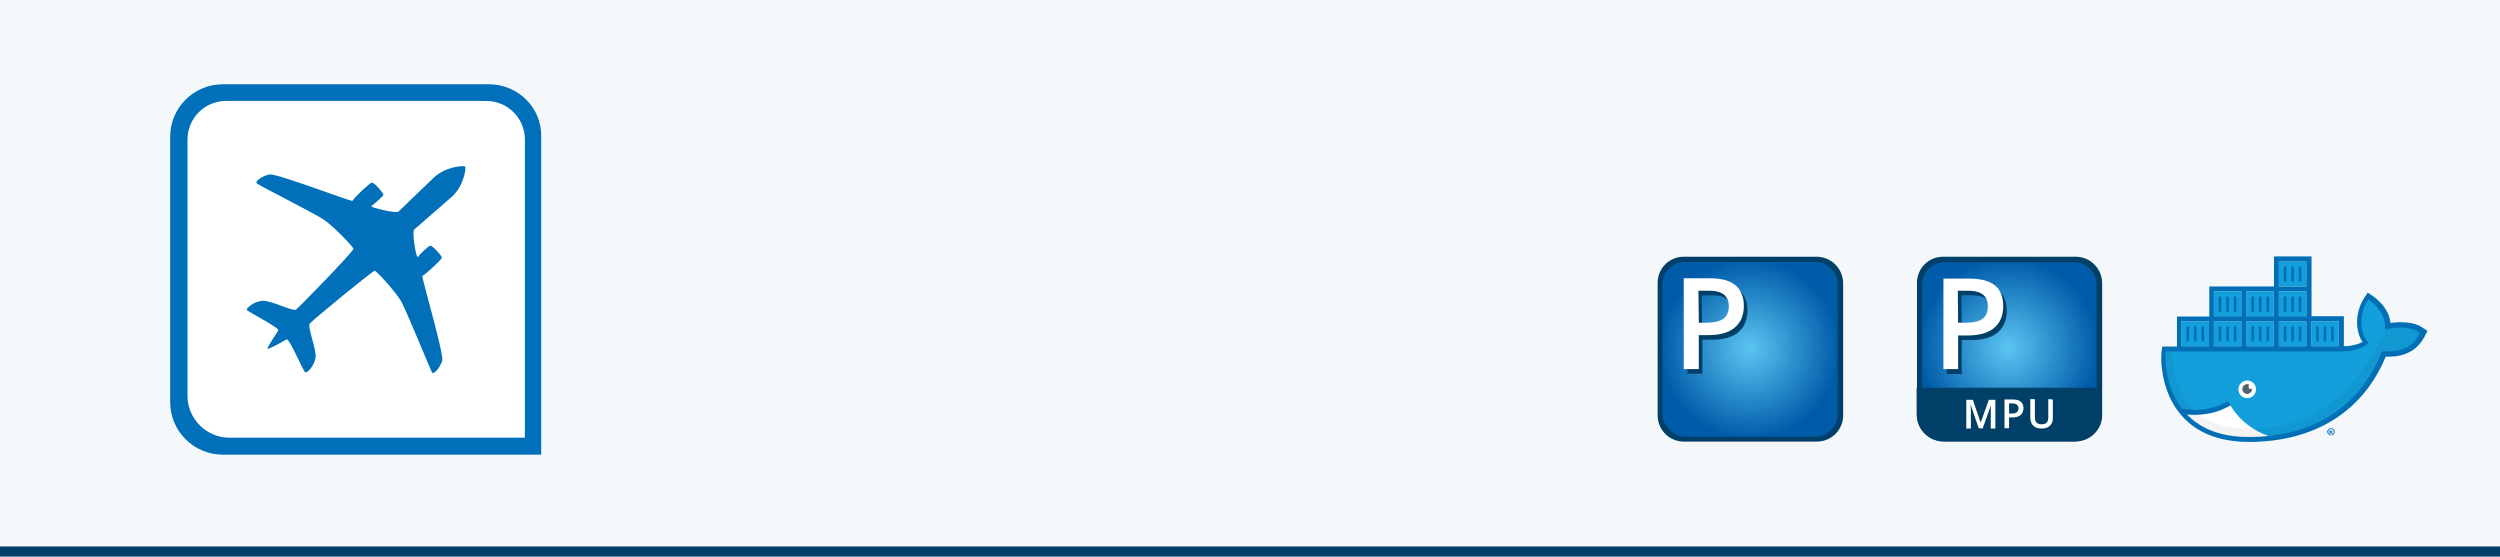 <?xml version="1.0" encoding="UTF-8"?>
<svg xmlns="http://www.w3.org/2000/svg" xmlns:xlink="http://www.w3.org/1999/xlink" version="1.1" id="Ebene_1" x="0px" y="0px" viewBox="0 0 765.4 170.4" style="enable-background:new 0 0 765.4 170.4;" xml:space="preserve">
<style type="text/css">
	.st0{fill:#F4F8FB;}
	.st1{fill:#004068;}
	.st2{fill:#FFFFFF;}
	.st3{fill:#0070BA;}
	.st4{fill:url(#SVGID_1_);}
	.st5{fill:url(#SVGID_00000155831985803498305280000005811431977277917606_);}
	.st6{fill-rule:evenodd;clip-rule:evenodd;fill:#129FDB;}
	.st7{clip-path:url(#SVGID_00000111909009112616357730000001980167329198297486_);}
	.st8{clip-path:url(#SVGID_00000176731018103364766790000002954749064461373854_);fill:#FFFFFF;}
	.st9{fill-rule:evenodd;clip-rule:evenodd;fill:#026FB6;}
	.st10{fill-rule:evenodd;clip-rule:evenodd;fill:#FFFFFF;}
	.st11{fill:#54616C;}
	.st12{opacity:5.000000e-02;fill-rule:evenodd;clip-rule:evenodd;enable-background:new    ;}
	.st13{fill:#006FB6;}
</style>
<rect y="0" class="st0" width="765.6" height="170.4"></rect>
<rect y="167.3" class="st1" width="765.6" height="3.1"></rect>
<g>
	<path class="st2" d="M66.9,28.1h83.6c6.8,0,12.4,5.6,12.4,12.4v96h-96c-6.8,0-12.4-5.6-12.4-12.4V40.5   C54.5,33.7,60.1,28.1,66.9,28.1z"></path>
	<path class="st3" d="M129.3,84.5c1.2-0.6,5.8-5,6-5.6c0-0.6-2.9-3.7-3.5-3.7s-3.3,2.7-3.9,3.5c-0.6,0-1.9-8.1-1-8.5   c0.6-0.6,7.2-6.2,11.6-10.1c3.5-3.3,4.3-8.7,3.9-9.1c-0.4-0.4-6,0-9.5,3.3c-4.1,3.9-10.5,10.1-10.9,10.5c-0.6,0.6-8.5-1.2-8.3-1.7   c0.8-0.6,3.7-3.1,3.7-3.5s-2.7-3.7-3.5-3.7c-0.6,0-5.2,4.3-6,5.6c-0.6,0.2-23.3-8.5-25.4-8.1c-2.1,0.4-4.5,2.1-3.9,2.7   c0.4,0.6,18,9.3,20.9,11.4s8.7,8.1,8.7,8.7c0,0.8-16.7,18-17.6,18.6c-1,0.6-7.6-2.9-10.3-2.7c-2.7,0.2-4.8,2.3-4.8,2.7   c0.2,0.6,10.3,5.6,9.7,6.4c-0.4,0.6-3.5,5.2-3.3,5.6c0.4,0.2,5.2-2.5,5.8-2.9c1-0.4,5.2,10.1,5.8,10.1c0.6,0.2,2.7-1.9,3.1-4.5   c0.4-2.5-2.7-9.7-1.7-10.5c0.8-1,19.2-16.1,19.8-16.1c0.6,0,6.2,6.2,8.1,9.3c1.7,3.1,9.1,21.3,9.5,21.9c0.6,0.6,2.5-1.7,3.1-3.7   C135.9,108.2,129.1,85.1,129.3,84.5z"></path>
	<g>
		<path class="st3" d="M149.7,25.8H68.2c-8.9,0-16.1,7.2-16.1,16.1v81.2c0,8.9,7.2,16.1,16.1,16.1h97.5V41.9    C165.9,33,158.6,25.8,149.7,25.8z M160.7,134H70.2c-7,0-12.8-5.8-12.8-12.8V42.7c0-6.4,5.2-11.8,11.8-11.8h79.7    c6.4,0,11.8,5.2,11.8,11.8V134L160.7,134z"></path>
	</g>
</g>
<radialGradient id="SVGID_1_" cx="1077.507" cy="-1271.22" r="31.881" gradientTransform="matrix(0.857 0 0 -0.857 -387.731 -982.612)" gradientUnits="userSpaceOnUse">
	<stop offset="0" style="stop-color:#5BC5F2"></stop>
	<stop offset="1" style="stop-color:#005CA9"></stop>
</radialGradient>
<path class="st4" d="M556.7,134.3h-41.8c-3.5,0-6.4-2.9-6.4-6.4V86c0-3.5,2.9-6.4,6.4-6.4h41.8c3.5,0,6.4,2.9,6.4,6.4v41.8  C563.1,131.4,560.2,134.3,556.7,134.3z"></path>
<g>
	<path class="st1" d="M556.2,78.6h-40.7c-4.5,0-8,3.6-8,8v40.6c0,4.4,3.6,8,8,8h40.8c4.4,0,8-3.6,8-8V86.6   C564.2,82.2,560.6,78.6,556.2,78.6z M562.6,127.2c0,3.2-3.2,6.5-6.5,6.5H516c-3.6,0-7-3.4-7-7v-40c0-3.2,3.2-6.5,6.5-6.5h40.6   c3.2,0,6.5,3.2,6.5,6.5V127.2L562.6,127.2z"></path>
</g>
<g>
	<path class="st1" d="M535,95c0,2.9-0.9,5.1-2.8,6.7s-4.6,2.3-8.1,2.3h-2.9v10.4h-4.6V86.6h8c3.5,0,6.1,0.7,7.8,2.1   C534.1,90.2,535,92.3,535,95z M521.1,100.2h2.4c2.3,0,4-0.4,5.1-1.2c1.1-0.8,1.7-2.1,1.7-3.8c0-1.6-0.5-2.8-1.5-3.6   c-1-0.8-2.5-1.2-4.6-1.2H521L521.1,100.2L521.1,100.2z"></path>
</g>
<g>
	<path class="st2" d="M533.9,93.6c0,2.9-0.9,5.1-2.8,6.7c-1.9,1.6-4.6,2.3-8.1,2.3h-2.9V113h-4.6V85.2h8c3.5,0,6.1,0.7,7.8,2.1   C533,88.8,533.9,90.9,533.9,93.6z M520.1,98.8h2.4c2.3,0,4-0.4,5.1-1.2c1.1-0.8,1.7-2.1,1.7-3.8c0-1.6-0.5-2.8-1.5-3.6   c-1-0.8-2.5-1.2-4.6-1.2H520L520.1,98.8L520.1,98.8L520.1,98.8z"></path>
</g>
<radialGradient id="SVGID_00000140013615062471837640000000017113688246742670_" cx="1279.306" cy="-1306.24" r="32.734" gradientTransform="matrix(0.833 0 0 -0.833 -450.856 -981.59)" gradientUnits="userSpaceOnUse">
	<stop offset="0" style="stop-color:#5BC5F2"></stop>
	<stop offset="1" style="stop-color:#005CA9"></stop>
</radialGradient>
<path style="fill:url(#SVGID_00000140013615062471837640000000017113688246742670_);" d="M636.1,134.2h-41.7c-3.5,0-6.4-2.9-6.4-6.4  V86c0-3.5,2.9-6.4,6.4-6.4h41.7c3.5,0,6.4,2.9,6.4,6.4v41.7C642.5,131.3,639.6,134.2,636.1,134.2z"></path>
<path class="st1" d="M635,135.2h-39.7c-4.7,0-8.5-3.8-8.5-8.5v-8h56.7v8C643.6,131.4,639.7,135.2,635,135.2z"></path>
<g>
	<path class="st2" d="M605.8,131.1l-2.5-7.3l0,0c0.1,1.1,0.1,2.1,0.1,3.1v4.3H602v-8.8h2l2.4,7l0,0l2.5-7h2v8.8h-1.4v-4.3   c0-0.4,0-1,0-1.7s0-1.1,0.1-1.3l0,0l-2.6,7.3L605.8,131.1L605.8,131.1z"></path>
	<path class="st2" d="M619.5,125c0,0.9-0.3,1.6-0.9,2.1c-0.6,0.5-1.5,0.7-2.6,0.7h-0.9v3.3h-1.4v-8.8h2.5c1.1,0,1.9,0.2,2.5,0.7   C619.2,123.4,619.5,124.1,619.5,125z M615.1,126.6h0.8c0.7,0,1.3-0.1,1.6-0.4c0.3-0.3,0.5-0.7,0.5-1.2s-0.2-0.9-0.5-1.1   s-0.8-0.4-1.4-0.4h-1V126.6z"></path>
	<path class="st2" d="M628.5,122.3v5.7c0,0.6-0.1,1.2-0.4,1.7c-0.3,0.5-0.7,0.9-1.2,1.1c-0.5,0.3-1.2,0.4-1.9,0.4   c-1.1,0-1.9-0.3-2.5-0.9s-0.9-1.4-0.9-2.4v-5.7h1.4v5.6c0,0.7,0.2,1.3,0.5,1.6c0.3,0.3,0.9,0.5,1.6,0.5c1.4,0,2-0.7,2-2.1v-5.6   L628.5,122.3L628.5,122.3z"></path>
</g>
<g>
	<path class="st1" d="M635.5,78.6h-40.6c-4.5,0-8,3.6-8,8v40.5c0,4.4,3.6,8,8,8h40.7c4.4,0,8-3.6,8-8V86.6   C643.5,82.2,640,78.6,635.5,78.6z M641.9,127.1c0,3.2-3.2,6.4-6.4,6.4h-40c-3.5,0-7-3.4-7-7V86.7c0-3.2,3.2-6.4,6.4-6.4h40.5   c3.2,0,6.4,3.2,6.4,6.4L641.9,127.1L641.9,127.1z"></path>
</g>
<g>
	<path class="st1" d="M614.4,95.1c0,2.9-0.9,5.1-2.8,6.7c-1.9,1.6-4.6,2.3-8.1,2.3h-2.9v10.4H596V86.7h8c3.4,0,6.1,0.7,7.8,2.1   S614.4,92.3,614.4,95.1z M600.6,100.2h2.4c2.3,0,4-0.4,5.1-1.2c1.1-0.8,1.6-2.1,1.6-3.8c0-1.6-0.5-2.8-1.5-3.6   c-1-0.8-2.5-1.2-4.6-1.2h-3.1L600.6,100.2L600.6,100.2z"></path>
</g>
<g>
	<path class="st2" d="M613.3,93.7c0,2.9-0.9,5.1-2.8,6.7s-4.6,2.3-8.1,2.3h-2.9V113H595V85.3h8c3.4,0,6.1,0.7,7.8,2.1   S613.3,90.9,613.3,93.7z M599.5,98.8h2.4c2.3,0,4-0.4,5.1-1.2c1.1-0.8,1.6-2.1,1.6-3.8c0-1.6-0.5-2.8-1.5-3.6   c-1-0.8-2.5-1.2-4.6-1.2h-3.1L599.5,98.8L599.5,98.8L599.5,98.8z"></path>
</g>
<g>
	<rect x="677.8" y="98.4" class="st6" width="8.4" height="7.6"></rect>
	<rect x="667.9" y="98.4" class="st6" width="8.4" height="7.6"></rect>
	<rect x="687.7" y="98.4" class="st6" width="8.4" height="7.6"></rect>
	<rect x="697.7" y="98.4" class="st6" width="8.4" height="7.6"></rect>
	<rect x="707.6" y="98.4" class="st6" width="8.4" height="7.6"></rect>
	<rect x="677.8" y="89.2" class="st6" width="8.4" height="7.6"></rect>
	<rect x="687.7" y="89.2" class="st6" width="8.4" height="7.6"></rect>
	<rect x="697.7" y="89.2" class="st6" width="8.4" height="7.6"></rect>
	<rect x="697.7" y="80.1" class="st6" width="8.4" height="7.6"></rect>
	<path class="st6" d="M741,100.8c-1.7-1.2-6.3-1.7-9.6-0.8c-0.2-3.3-1.9-6-5-8.4l-1.2-0.8l-0.8,1.2c-1.5,2.3-2.1,5.3-1.9,8.1   c0.2,1.7,0.8,3.6,1.9,5c-0.9,0.7-3.6,2-7.3,1.9h-54.6c-1,5.8,0.7,27.7,26,27.7c18.8,0,34.2-8.4,41.3-26.1c2.3,0,8.4,0.4,11.5-5.4   c0.1-0.1,0.8-1.5,0.8-1.5L741,100.8z"></path>
</g>
<g>
	<g>
		<g>
			<g>
				<defs>
					<path id="SVGID_00000052097634719154296920000006324649017455053465_" d="M682.9,124.2c-6.2,2.2-12.9,2.5-14.3,2.4       c4.7,3.9,13,11.3,26.7,7.1C692.8,133,686.9,130.7,682.9,124.2z"></path>
				</defs>
				<clipPath id="SVGID_00000018955544687924459150000001929452413906536092_">
					<use xlink:href="#SVGID_00000052097634719154296920000006324649017455053465_" style="overflow:visible;"></use>
				</clipPath>
				<g style="clip-path:url(#SVGID_00000018955544687924459150000001929452413906536092_);">
					<g>
						<g>
							<g>
								<defs>
									<rect id="SVGID_00000121237109979447282930000006750148629005749130_" x="619" y="48.8" width="155.8" height="155.8"></rect>
								</defs>
								<clipPath id="SVGID_00000156553969808076630570000008710872330456646019_">
									<use xlink:href="#SVGID_00000121237109979447282930000006750148629005749130_" style="overflow:visible;"></use>
								</clipPath>
								
									<rect x="664.8" y="120.4" style="clip-path:url(#SVGID_00000156553969808076630570000008710872330456646019_);fill:#FFFFFF;" width="34.4" height="18.4"></rect>
							</g>
						</g>
					</g>
				</g>
			</g>
		</g>
	</g>
</g>
<path class="st9" d="M682.2,122.8c-3,1.7-6.5,2.7-10.2,2.7c-1.9,0-3.7-0.2-5.4-0.7c1.1,1.8,1.1,1.8,1.1,1.8c1.4,0.3,2.8,0.4,4.3,0.4  c4,0,7.7-1,10.9-2.9C682.7,123.8,682.5,123.3,682.2,122.8z"></path>
<ellipse class="st10" cx="688" cy="119.2" rx="2.7" ry="2.7"></ellipse>
<path class="st11" d="M688.4,118.4c0-0.2,0.1-0.5,0.3-0.6c-0.2-0.1-0.4-0.2-0.7-0.2c-0.8,0-1.5,0.7-1.5,1.5s0.7,1.5,1.5,1.5  s1.5-0.7,1.5-1.5V119c-0.1,0.1-0.2,0.1-0.4,0.1C688.8,119.2,688.4,118.8,688.4,118.4z"></path>
<path class="st12" d="M740.8,100.6c-1.7-1.2-6.4-1.7-9.6-0.8l-0.7,1c-10.2,21.2-23,30.1-40.5,30.5c-19.1,0-23.9-10.1-25.2-23.8h-3  c-0.4,5.8,1.1,27,26.5,27c18.8,0,34.3-8.4,41.4-26.1c2.3,0,8.8,0,11.7-5.8l0.6-1.2L740.8,100.6z"></path>
<g>
	<rect x="669.4" y="99.9" class="st13" width="0.8" height="4.6"></rect>
	<rect x="671.7" y="99.9" class="st13" width="0.8" height="4.6"></rect>
	<rect x="674" y="99.9" class="st13" width="0.8" height="4.6"></rect>
	<rect x="679.3" y="99.9" class="st13" width="0.8" height="4.6"></rect>
	<rect x="681.6" y="99.9" class="st13" width="0.8" height="4.6"></rect>
	<rect x="683.9" y="99.9" class="st13" width="0.8" height="4.6"></rect>
	<rect x="689.3" y="99.9" class="st13" width="0.8" height="4.6"></rect>
	<rect x="691.6" y="99.9" class="st13" width="0.8" height="4.6"></rect>
	<rect x="693.9" y="99.9" class="st13" width="0.8" height="4.6"></rect>
	<rect x="699.2" y="99.9" class="st13" width="0.8" height="4.6"></rect>
	<rect x="701.5" y="99.9" class="st13" width="0.8" height="4.6"></rect>
	<rect x="703.8" y="99.9" class="st13" width="0.8" height="4.6"></rect>
	<rect x="709.1" y="99.9" class="st13" width="0.8" height="4.6"></rect>
	<rect x="711.4" y="99.9" class="st13" width="0.8" height="4.6"></rect>
	<rect x="713.7" y="99.9" class="st13" width="0.8" height="4.6"></rect>
	<rect x="681.6" y="90.8" class="st13" width="0.8" height="4.6"></rect>
	<rect x="683.9" y="90.8" class="st13" width="0.8" height="4.6"></rect>
	<rect x="689.3" y="90.8" class="st13" width="0.8" height="4.6"></rect>
	<rect x="691.6" y="90.8" class="st13" width="0.8" height="4.6"></rect>
	<rect x="693.9" y="90.8" class="st13" width="0.8" height="4.6"></rect>
	<rect x="699.2" y="90.8" class="st13" width="0.8" height="4.6"></rect>
	<rect x="701.5" y="90.8" class="st13" width="0.8" height="4.6"></rect>
	<rect x="703.8" y="90.8" class="st13" width="0.8" height="4.6"></rect>
	<rect x="701.5" y="81.6" class="st13" width="0.8" height="4.6"></rect>
	<rect x="699.2" y="81.6" class="st13" width="0.8" height="4.6"></rect>
	<rect x="703.8" y="81.6" class="st13" width="0.8" height="4.6"></rect>
	<rect x="679.3" y="90.8" class="st13" width="0.8" height="4.6"></rect>
	<path class="st13" d="M741.2,100c-1.8-1.2-6-1.7-9.3-1.1c-0.4-3.1-2.1-5.8-5.2-8.1l-1.8-1.2l-1.2,1.8c-1.5,2.4-2.3,5.5-2,8.6   c0.2,1.7,0.7,3.4,1.6,4.7c-1.3,0.7-3.4,1.3-5.7,1.3v-9.2h-9.9v-7.6v-1.5v-9.2h-11.5v9.2h-8.4h-1.5h-9.9v9.2h-9.9v9.2h-3.9H662   l-0.1,0.6c-0.3,1.8-0.3,4.3,0.1,7c0.5,3.3,1.5,6.6,3.1,9.5c4.2,7.6,11.9,12.1,23.5,12.1c19.7,0,34.8-9.1,41.8-26.1   c2.4,0,4-0.1,5.9-0.8c2.5-0.9,4.4-2.5,5.8-5c0.1-0.1,0.2-0.3,0.4-0.8c0.1-0.2,0.2-0.4,0.3-0.5c0-0.1,0.1-0.1,0.1-0.2l0.3-0.6   L741.2,100z M707.6,98.4h8.4v7.6h-8.4V98.4z M697.7,80.1h8.4v7.6h-8.4V80.1z M697.7,89.2h8.4v7.6h-8.4V89.2z M697.7,98.4h8.4v7.6   h-8.4V98.4z M687.7,89.2h8.4v7.6h-8.4V89.2z M687.7,98.4h8.4v7.6h-8.4V98.4z M677.8,89.2h8.4v7.6h-8.4V89.2z M677.8,98.4h8.4v7.6   h-8.4V98.4z M667.9,98.4h8.4v7.6h-8.4V98.4z M740.8,101.9c-0.1,0.2-0.2,0.4-0.2,0.5s-0.1,0.1-0.1,0.2c-1.1,2.2-2.8,3.6-4.9,4.3   c-1.7,0.6-3.2,0.7-5.5,0.7c0,0-0.2,0-0.4,0h-0.5l-0.2,0.5c-6.7,16.8-21.3,25.7-40.5,25.7c-11,0-18.2-4.2-22.2-11.3   c-1.5-2.7-2.5-5.8-3-9c-0.3-2.2-0.4-4.3-0.2-5.9h3.2l0,0h9.9h1.5h8.4h1.5h8.4h1.5h8.4h1.5h9.9l0,0c3,0,5.9-1,7.3-2.1l0.6-0.5   l-0.5-0.6c-1-1.2-1.5-2.8-1.7-4.6c-0.2-2.7,0.4-5.5,1.8-7.6l0.3-0.5l0.5,0.3c3,2.3,4.5,4.9,4.6,7.9v1l0.9-0.2   c3-0.8,7.3-0.4,8.9,0.7l0.6,0.4C740.9,101.7,740.9,101.8,740.8,101.9z"></path>
</g>
<g>
	<path class="st13" d="M714.8,132.2c0,0.6-0.5,1.1-1.1,1.1s-1.2-0.5-1.2-1.1s0.5-1.1,1.2-1.1S714.8,131.6,714.8,132.2z M712.8,132.2   c0,0.5,0.4,0.9,0.9,0.9s0.8-0.4,0.8-0.9s-0.4-0.9-0.9-0.9C713.2,131.3,712.8,131.7,712.8,132.2z M713.5,132.8h-0.3v-1.1   c0.1,0,0.2,0,0.4,0s0.3,0,0.4,0.1s0.1,0.1,0.1,0.2s-0.1,0.2-0.2,0.3l0,0c0.1,0,0.2,0.1,0.2,0.3c0,0.2,0,0.2,0.1,0.3h-0.3   c0,0,0-0.1-0.1-0.3c0-0.1-0.1-0.2-0.2-0.2h-0.1L713.5,132.8L713.5,132.8z M713.5,132.1L713.5,132.1c0.2,0,0.4,0,0.4-0.2   c0-0.2-0.1-0.2-0.2-0.2c-0.1,0-0.1,0-0.1,0L713.5,132.1L713.5,132.1z"></path>
</g>
</svg>
